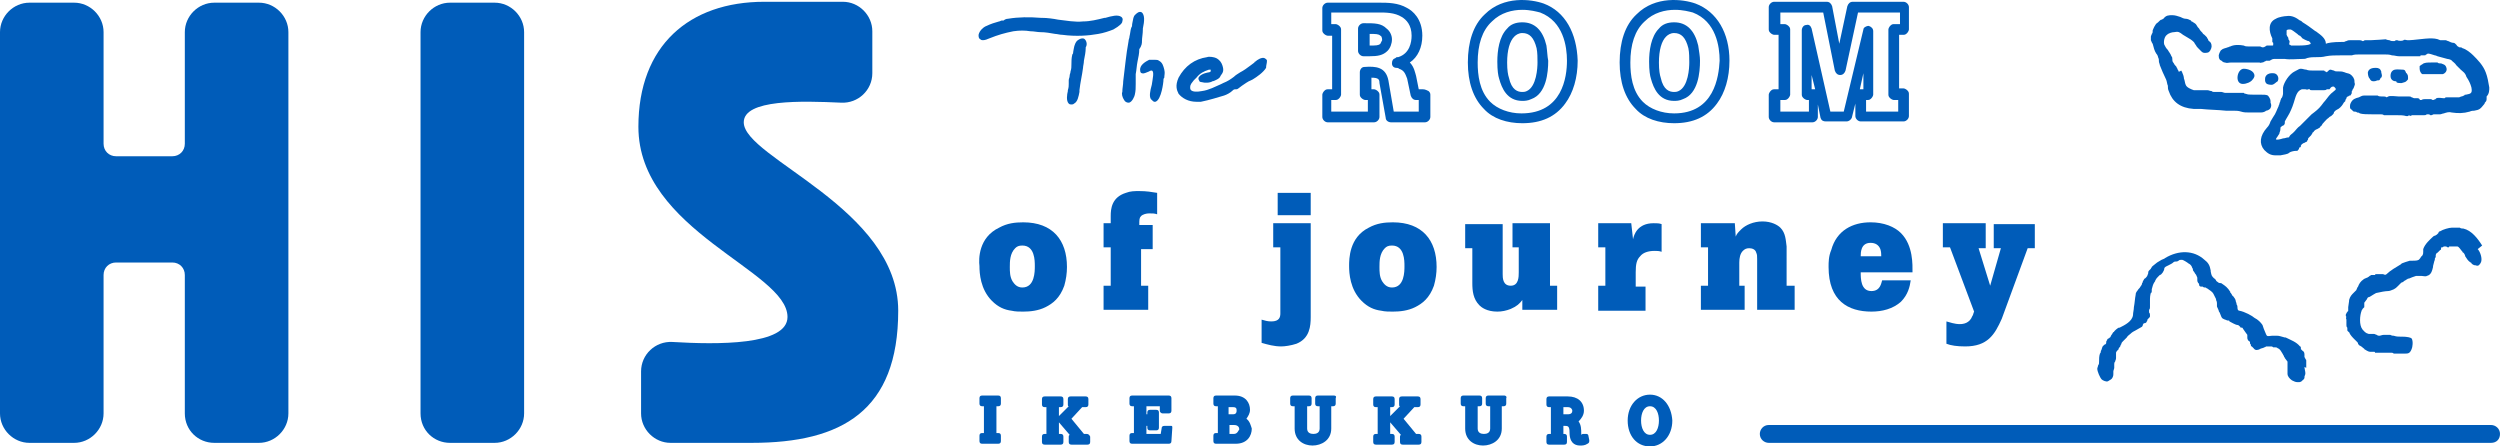 <?xml version="1.0" encoding="utf-8"?>
<!-- Generator: Adobe Illustrator 27.9.0, SVG Export Plug-In . SVG Version: 6.00 Build 0)  -->
<svg version="1.1" id="レイヤー_1" xmlns="http://www.w3.org/2000/svg" xmlns:xlink="http://www.w3.org/1999/xlink" x="0px"
	 y="0px" viewBox="0 0 280 50" style="enable-background:new 0 0 280 50;" xml:space="preserve">
<style type="text/css">
	.st0{fill:#005CB9;}
</style>
<g>
	<g>
		<g>
			<path class="st0" d="M111.9,25.5c0.9-0.5,1.8-0.6,2.7-0.6c3.3,0,4.9,2,4.9,5c0,0.7-0.1,1.4-0.3,2.1c-0.5,1.4-1.3,2-2.1,2.4
				c-0.8,0.4-1.7,0.5-2.5,0.5c-0.4,0-0.9,0-1.3-0.1c-0.8-0.1-1.5-0.4-2.2-1.1c-1.3-1.3-1.4-3.1-1.4-3.9
				C109.6,29,109.6,26.6,111.9,25.5z M114.5,27.5c-0.4,0-0.6,0.1-0.8,0.3c-0.6,0.6-0.6,1.5-0.6,2.1c0,0.5,0,1.1,0.3,1.6
				c0.2,0.3,0.5,0.7,1.1,0.7c1.4,0,1.4-1.8,1.4-2.4C115.9,29.2,115.9,27.5,114.5,27.5z"/>
			<path class="st0" d="M124.4,24.2c0-0.8,0.1-2.1,1.7-2.6c0.5-0.2,1-0.2,1.5-0.2c0.8,0,1.4,0.1,2,0.2V24c-0.3-0.1-0.5-0.1-0.9-0.1
				c-0.3,0-0.7,0.1-0.9,0.3c-0.2,0.2-0.2,0.4-0.2,1h1.5v2.7h-1.3V32h0.8v2.7h-5V32h0.8v-4.3h-0.8v-2.7h0.8V24.2z"/>
			<path class="st0" d="M146.8,25.1v10.4c0,1-0.1,2.4-1.6,3c-0.6,0.2-1.3,0.3-1.7,0.3c-0.8,0-1.5-0.2-2.2-0.4v-2.6
				c0.4,0.1,0.6,0.2,1.1,0.2c0.9,0,1-0.5,1-0.9v-7.4h-0.8v-2.7H146.8z M143.1,24.1v-2.5h3.7v2.5H143.1z"/>
			<path class="st0" d="M153.3,25.5c0.9-0.5,1.8-0.6,2.7-0.6c3.3,0,4.9,2,4.9,5c0,0.7-0.1,1.4-0.3,2.1c-0.5,1.4-1.3,2-2.1,2.4
				c-0.8,0.4-1.7,0.5-2.5,0.5c-0.4,0-0.9,0-1.3-0.1c-0.8-0.1-1.5-0.4-2.2-1.1c-1.3-1.3-1.4-3.1-1.4-3.9
				C151.1,29,151.1,26.6,153.3,25.5z M155.9,27.5c-0.4,0-0.6,0.1-0.8,0.3c-0.6,0.6-0.6,1.5-0.6,2.1c0,0.5,0,1.1,0.3,1.6
				c0.2,0.3,0.5,0.7,1.1,0.7c1.4,0,1.4-1.8,1.4-2.4C157.3,29.2,157.3,27.5,155.9,27.5z"/>
			<path class="st0" d="M168.3,25.1v5.6c0,0.4,0,1.3,0.9,1.3c0.9,0,0.9-1,0.9-1.5v-2.8l-0.7,0v-2.7h4.2V32l0.8,0v2.7h-3.9v-1.1
				c-0.3,0.4-0.6,0.7-1.3,1c-0.5,0.2-1,0.3-1.5,0.3c-1.2,0-1.8-0.5-2-0.7c-0.7-0.7-0.8-1.6-0.8-2.5v-3.9l-0.8,0v-2.7H168.3z"/>
			<path class="st0" d="M182.9,26.8c0.1-0.5,0.5-1.8,2.3-1.8c0.4,0,0.6,0,0.9,0.1v3.1c-0.3-0.1-0.5-0.1-0.8-0.1
				c-0.7,0-1.3,0.2-1.6,0.6c-0.4,0.4-0.5,0.9-0.5,1.8l0,1.6h1.1v2.7h-5.3V32h0.8v-4.3h-0.8v-2.7h3.7L182.9,26.8z"/>
			<path class="st0" d="M200.2,32h0.8v2.7h-4.2V29c0-0.3,0-0.5-0.1-0.7c-0.1-0.4-0.5-0.5-0.8-0.5s-0.5,0.1-0.7,0.3
				c-0.3,0.3-0.4,0.8-0.4,1.3V32h0.6v2.7h-4.9V32h0.8v-4.3h-0.8v-2.7h3.8l0.1,1.5c0.1-0.3,0.3-0.5,0.6-0.8c0.5-0.5,1.4-0.9,2.4-0.9
				c1,0,1.7,0.4,2,0.7c0.6,0.6,0.6,1.4,0.7,2.1V32z"/>
			<path class="st0" d="M214,31.4c-0.1,0.7-0.3,1.6-1.1,2.4c-0.9,0.8-2.1,1.1-3.3,1.1c-2.6,0-4.8-1.2-4.8-5c0-0.5,0-1.2,0.3-1.9
				c0.6-2.2,2.4-3.1,4.4-3.1c1.5,0,2.7,0.5,3.4,1.2c1.4,1.4,1.3,3.6,1.3,4.4h-5.8c0,0.7,0,2.1,1.2,2.1c1,0,1.1-0.9,1.2-1.2H214z
				 M210.7,28.7c0-0.2,0-0.5-0.1-0.8c-0.2-0.5-0.6-0.7-1.1-0.7c-1.1,0-1.1,1.1-1.1,1.5H210.7z"/>
			<path class="st0" d="M222.4,25.1v2.7h-0.8l1.3,4.2l1.2-4.2h-0.8v-2.7h4.6v2.7h-0.8l-2.9,7.9c-0.8,1.8-1.6,3.1-4.1,3.1
				c-0.9,0-1.6-0.1-2.1-0.3V36c0.4,0.1,0.9,0.3,1.5,0.3c0.4,0,1.1-0.1,1.4-0.9c0.1-0.1,0.1-0.3,0.2-0.5l-2.7-7.2h-0.8v-2.7H222.4z"
				/>
		</g>
		<g>
			<path class="st0" d="M111.8,44.3H110c-0.2,0-0.3,0.1-0.3,0.3v0.6c0,0.2,0.1,0.3,0.3,0.3h0.2v3H110c-0.2,0-0.3,0.1-0.3,0.3v0.6
				c0,0.2,0.1,0.3,0.3,0.3h1.8c0.2,0,0.3-0.1,0.3-0.3v-0.6c0-0.2-0.1-0.3-0.3-0.3h-0.2v-3h0.2c0.2,0,0.3-0.1,0.3-0.3v-0.6
				C112.1,44.4,112,44.3,111.8,44.3z"/>
			<path class="st0" d="M121.7,48.6h-0.3l-1.4-1.7l1.2-1.3h0.4c0.2,0,0.3-0.1,0.3-0.3v-0.6c0-0.2-0.1-0.3-0.3-0.3h-1.7
				c-0.2,0-0.3,0.1-0.3,0.3v0.6c0,0.1,0,0.2,0.1,0.2l-1.1,1.1v-1h0.2c0.2,0,0.3-0.1,0.3-0.3v-0.6c0-0.2-0.1-0.3-0.3-0.3h-1.8
				c-0.2,0-0.3,0.1-0.3,0.3v0.6c0,0.2,0.1,0.3,0.3,0.3h0.2v3h-0.2c-0.2,0-0.3,0.1-0.3,0.3v0.6c0,0.2,0.1,0.3,0.3,0.3h1.8
				c0.2,0,0.3-0.1,0.3-0.3v-0.6c0-0.2-0.1-0.3-0.3-0.3h-0.2v-1.3l1.2,1.4c-0.1,0.1-0.1,0.1-0.1,0.2v0.6c0,0.2,0.1,0.3,0.3,0.3h1.8
				c0.2,0,0.3-0.1,0.3-0.3v-0.6C122,48.7,121.9,48.6,121.7,48.6z"/>
			<path class="st0" d="M131.1,47.7l-0.7,0c-0.2,0-0.3,0.1-0.3,0.3l-0.1,0.6h-1.6v-0.9h0.1v0.2c0,0.2,0.1,0.3,0.3,0.3h0.7
				c0.2,0,0.3-0.1,0.3-0.3v-1.7c0-0.2-0.1-0.3-0.3-0.3h-0.7c-0.2,0-0.3,0.1-0.3,0.3v0.2h-0.1v-0.9h1.5l0,0.5c0,0.2,0.2,0.3,0.3,0.3
				l0.7,0c0.2,0,0.3-0.1,0.3-0.3l0-1.4c0-0.2-0.1-0.3-0.3-0.3h-4.1c-0.2,0-0.3,0.1-0.3,0.3v0.6c0,0.2,0.1,0.3,0.3,0.3h0.2v3h-0.2
				c-0.2,0-0.3,0.1-0.3,0.3v0.6c0,0.2,0.1,0.3,0.3,0.3h4.1c0.2,0,0.3-0.1,0.3-0.3l0.1-1.5c0-0.1,0-0.2-0.1-0.2
				C131.2,47.7,131.2,47.7,131.1,47.7z"/>
			<path class="st0" d="M139.6,46.9c0.2-0.3,0.4-0.6,0.4-1c0-0.8-0.5-1.6-1.7-1.6h-2.1c-0.2,0-0.3,0.1-0.3,0.3v0.6
				c0,0.2,0.1,0.3,0.3,0.3h0.2v3h-0.2c-0.2,0-0.3,0.1-0.3,0.3v0.6c0,0.2,0.1,0.3,0.3,0.3h2.2c1.3,0,1.8-0.9,1.8-1.7
				C140.1,47.7,140,47.2,139.6,46.9z M137.7,45.6h0.4c0.4,0,0.4,0.2,0.4,0.4c0,0.1,0,0.4-0.4,0.4h-0.5V45.6z M138.2,48.6h-0.5v-1
				h0.5c0.5,0,0.6,0.3,0.6,0.5C138.7,48.2,138.6,48.6,138.2,48.6z"/>
			<path class="st0" d="M158.9,48.6h-0.3l-1.4-1.7l1.2-1.3h0.4c0.2,0,0.3-0.1,0.3-0.3v-0.6c0-0.2-0.1-0.3-0.3-0.3H157
				c-0.2,0-0.3,0.1-0.3,0.3v0.6c0,0.1,0,0.2,0.1,0.2l-1.1,1.1v-1h0.2c0.2,0,0.3-0.1,0.3-0.3v-0.6c0-0.2-0.1-0.3-0.3-0.3h-1.8
				c-0.2,0-0.3,0.1-0.3,0.3v0.6c0,0.2,0.1,0.3,0.3,0.3h0.2v3h-0.2c-0.2,0-0.3,0.1-0.3,0.3v0.6c0,0.2,0.1,0.3,0.3,0.3h1.8
				c0.2,0,0.3-0.1,0.3-0.3v-0.6c0-0.2-0.1-0.3-0.3-0.3h-0.2v-1.3l1.2,1.4c-0.1,0.1-0.1,0.1-0.1,0.2v0.6c0,0.2,0.1,0.3,0.3,0.3h1.8
				c0.2,0,0.3-0.1,0.3-0.3v-0.6C159.2,48.7,159.1,48.6,158.9,48.6z"/>
			<path class="st0" d="M168.5,44.3h-1.8c-0.2,0-0.3,0.1-0.3,0.3v0.6c0,0.2,0.1,0.3,0.3,0.3h0.2v2.5c0,0.5-0.4,0.6-0.7,0.6
				c-0.3,0-0.7-0.1-0.7-0.6v-2.5h0.2c0.2,0,0.3-0.1,0.3-0.3v-0.6c0-0.2-0.1-0.3-0.3-0.3h-1.8c-0.2,0-0.3,0.1-0.3,0.3v0.6
				c0,0.2,0.1,0.3,0.3,0.3h0.2V48c0,1.3,1,1.9,2,1.9c1,0,2.1-0.6,2.1-1.9v-2.5h0.2c0.2,0,0.3-0.1,0.3-0.3v-0.6
				C168.8,44.4,168.6,44.3,168.5,44.3z"/>
			<path class="st0" d="M149.4,44.3h-1.8c-0.2,0-0.3,0.1-0.3,0.3v0.6c0,0.2,0.1,0.3,0.3,0.3h0.2v2.5c0,0.5-0.4,0.6-0.7,0.6
				c-0.3,0-0.7-0.1-0.7-0.6v-2.5h0.2c0.2,0,0.3-0.1,0.3-0.3v-0.6c0-0.2-0.1-0.3-0.3-0.3h-1.8c-0.2,0-0.3,0.1-0.3,0.3v0.6
				c0,0.2,0.1,0.3,0.3,0.3h0.2V48c0,1.3,1,1.9,2,1.9c1,0,2.1-0.6,2.1-1.9v-2.5h0.2c0.2,0,0.3-0.1,0.3-0.3v-0.6
				C149.7,44.4,149.6,44.3,149.4,44.3z"/>
			<path class="st0" d="M177.9,48.8c0-0.1-0.1-0.2-0.2-0.2c-0.1,0-0.2,0-0.3,0l-0.1,0c0,0-0.1,0-0.2,0.1c0,0,0-0.1,0-0.1
				c0-0.5,0-1-0.3-1.4c0.3-0.3,0.6-0.7,0.6-1.2c0-1-0.7-1.6-1.8-1.6h-2.1c-0.2,0-0.3,0.1-0.3,0.3v0.6c0,0.2,0.1,0.3,0.3,0.3h0.2v3
				h-0.2c-0.2,0-0.3,0.1-0.3,0.3v0.6c0,0.2,0.1,0.3,0.3,0.3h1.7c0.2,0,0.3-0.1,0.3-0.3v-0.6c0-0.2-0.1-0.3-0.3-0.3h-0.1v-0.9h0.2
				c0.4,0,0.5,0.1,0.5,1c0,0,0,0,0,0c0.1,1.1,0.8,1.2,1.2,1.2c0.2,0,0.5,0,0.8-0.2c0.2-0.1,0.2-0.2,0.2-0.4L177.9,48.8z M175.6,46.4
				h-0.5v-0.8h0.5c0.4,0,0.5,0.3,0.5,0.4C176.1,46.2,176,46.4,175.6,46.4z"/>
			<path class="st0" d="M184.8,44.2c-1.4,0-2.5,1.2-2.5,2.9c0,1.7,1,2.9,2.5,2.9c1.4,0,2.5-1.2,2.5-2.9
				C187.2,45.4,186.2,44.2,184.8,44.2z M184.8,48.7c-0.7,0-1-0.8-1-1.6s0.3-1.6,1-1.6c0.7,0,1,0.8,1,1.6
				C185.8,47.9,185.5,48.7,184.8,48.7z"/>
		</g>
		<path class="st0" d="M258.3,41.2c0-0.1,0-0.3,0-0.4c0-0.1,0-0.3,0-0.4c0-0.1,0-0.1-0.1-0.2c0-0.1-0.1-0.2-0.1-0.2c0,0,0-0.1,0-0.1
			c0-0.1,0-0.1,0-0.1c0-0.2,0-0.4-0.2-0.5c0,0-0.1-0.1-0.1-0.1c0,0-0.1-0.1-0.1-0.1c0,0,0-0.1,0-0.1c0-0.1,0-0.2-0.1-0.2
			c-0.4-0.5-1-0.7-1.6-1l-0.1,0c-0.4-0.1-0.6-0.2-0.9-0.2c-0.1,0-0.3,0-0.5,0c-0.2,0-0.5,0.1-0.6,0c-0.1-0.1-0.1-0.2-0.2-0.4
			c-0.1-0.2-0.2-0.5-0.3-0.8c-0.2-0.3-0.5-0.6-0.9-0.8c-0.2-0.2-1.1-0.7-1.7-0.8c-0.1,0-0.2-0.1-0.2-0.3c0-0.1,0-0.3-0.1-0.4
			c0-0.2-0.1-0.3-0.1-0.4c0-0.1-0.1-0.3-0.2-0.4c0-0.1-0.1-0.1-0.1-0.1c0,0,0-0.1-0.1-0.1c0-0.1-0.1-0.2-0.1-0.2c0,0,0-0.1-0.1-0.1
			c0,0,0-0.1,0-0.1c-0.3-0.5-0.6-0.7-0.9-0.9c-0.1-0.1-0.2-0.1-0.3-0.1c-0.1,0-0.2-0.1-0.2-0.1c-0.1-0.1-0.2-0.1-0.2-0.2
			c-0.1-0.1-0.1-0.2-0.2-0.2c-0.3-0.3-0.3-0.3-0.4-0.8l0-0.1c-0.1-0.6-0.3-0.9-0.7-1.2c-1.2-1.1-2.9-1.1-4.4-0.2
			c-0.1,0.1-0.2,0.1-0.4,0.2c-0.2,0.1-0.3,0.2-0.5,0.3c-0.1,0.1-0.4,0.3-0.5,0.4c0,0-0.1,0.1-0.1,0.1c0,0.1-0.1,0.1-0.1,0.2
			c0,0-0.1,0.1-0.1,0.1c0,0-0.1,0.1-0.1,0.1c-0.1,0.1-0.1,0.2-0.1,0.3c0,0.1-0.1,0.2-0.1,0.3c0,0-0.2,0.3-0.3,0.3
			c-0.1,0.1-0.1,0.2-0.2,0.3l0,0.1c0,0-0.1,0.1-0.1,0.2c0,0.1-0.1,0.2-0.1,0.2c-0.1,0.2-0.2,0.3-0.3,0.4c-0.1,0.2-0.3,0.3-0.3,0.6
			c-0.1,0.5-0.1,0.9-0.2,1.4c0,0.3-0.1,0.6-0.1,0.9c-0.1,0.7-0.9,1.1-1.5,1.4l-0.1,0c-0.2,0.1-0.4,0.3-0.5,0.4c0,0,0,0.1-0.1,0.1
			c-0.1,0.1-0.1,0.2-0.2,0.3c-0.1,0.1-0.1,0.3-0.2,0.3c0,0-0.1,0.1-0.1,0.1c-0.1,0-0.2,0.1-0.2,0.2c-0.1,0.1-0.1,0.2-0.1,0.2
			c0,0,0,0.1,0,0.1c0,0.1-0.1,0.2-0.2,0.2c-0.1,0.1-0.1,0.1-0.2,0.2c-0.1,0.2-0.1,0.4-0.2,0.5c0,0.1,0,0.2-0.1,0.3
			c-0.1,0.3-0.1,0.6-0.1,0.9c0,0.2,0,0.3-0.1,0.4c0,0.1-0.1,0.3-0.1,0.4c0,0.3,0.3,1,0.5,1.2c0.1,0.1,0.5,0.3,0.7,0.2
			c0.3-0.2,0.4-0.2,0.5-0.4c0.1-0.2,0.1-0.3,0.1-0.4c0-0.1,0-0.2,0-0.3c0-0.1,0.1-0.3,0.1-0.4c0-0.2,0-0.3,0-0.4l0,0
			c0-0.1,0-0.2,0.1-0.3c0-0.1,0.1-0.2,0.1-0.4c0-0.1,0-0.1,0-0.2c0-0.1,0-0.3,0-0.4c0-0.1,0.2-0.3,0.3-0.4l0-0.1
			c0.1-0.1,0.2-0.2,0.2-0.3c0-0.1,0.1-0.1,0.1-0.2c0-0.1,0.1-0.2,0.2-0.3c0.1-0.1,0.3-0.3,0.4-0.4c0.1-0.2,0.3-0.3,0.4-0.4
			c0.2-0.2,0.4-0.3,0.6-0.4c0.2-0.1,0.5-0.3,0.7-0.4c0.1-0.1,0.1-0.2,0.1-0.2c0-0.1,0.1-0.1,0.1-0.2c0,0,0,0,0.1,0
			c0,0,0.1,0,0.2-0.1c0-0.1,0.1-0.1,0.1-0.2c0-0.1,0-0.1,0.1-0.2c0,0,0.1-0.1,0.1-0.1c0.1-0.1,0.1-0.1,0.1-0.2c0,0,0,0,0-0.1
			c0-0.1,0-0.2-0.1-0.3c0-0.1,0-0.1,0-0.2l0-0.1c0.1-0.1,0.1-0.2,0.1-0.3c0-0.2,0-0.6,0-0.9c0-0.4,0.1-0.7,0.1-0.7
			c0.1,0,0.1-0.1,0.1-0.2c0-0.1,0-0.1,0-0.2c0.1-0.3,0.1-0.5,0.3-0.8c0,0,0.1-0.1,0.1-0.2c0.1-0.2,0.2-0.3,0.3-0.4
			c0,0,0.1-0.1,0.1-0.1c0,0,0.1-0.1,0.1-0.1c0.2,0,0.5-0.5,0.5-0.7c0-0.2,0.3-0.3,0.5-0.4c0.2-0.1,0.4-0.2,0.5-0.3
			c0,0,0.1-0.1,0.2-0.1c0.1,0,0.3,0,0.4-0.1c0.1-0.1,0.2-0.1,0.4-0.1c0.1,0,0.6,0.3,0.7,0.4c0.2,0.1,0.3,0.2,0.4,0.4
			c0,0,0,0.1,0.1,0.2c0,0.1,0,0.2,0.1,0.3c0.1,0.1,0.1,0.2,0.2,0.3c0.1,0.1,0.1,0.2,0.2,0.4c0,0.1,0,0.1,0,0.2c0,0.2,0,0.3,0.2,0.5
			c0,0,0,0.1,0,0.1c0,0.1,0.1,0.2,0.2,0.2c0,0,0.1,0,0.1,0c0,0,0,0,0.1,0c0.1,0.1,0.2,0.1,0.2,0.1c0,0,0.1,0,0.1,0
			c0.1,0,0.1,0.1,0.2,0.1c0.3,0.2,0.6,0.4,0.7,0.6c0.1,0.2,0.2,0.4,0.3,0.6l0,0.1c0.1,0.2,0.1,0.3,0.1,0.4c0,0.1,0,0.2,0,0.3
			c0,0.1,0.1,0.2,0.2,0.5c0,0.1,0.1,0.2,0.1,0.2c0.1,0.2,0.1,0.3,0.2,0.5c0.1,0.2,0.2,0.2,0.4,0.3c0.1,0,0.2,0.1,0.3,0.1
			c0.1,0,0.1,0,0.1,0c0,0,0.1,0,0.1,0.1c0.2,0.1,0.7,0.4,0.9,0.4c0.1,0,0.2,0.1,0.3,0.2c0,0,0,0,0,0c0,0.1,0.1,0.1,0.2,0.1
			c0,0,0.1,0,0.1,0.1c0.3,0.4,0.4,0.6,0.5,0.7c0,0.1,0,0.2,0,0.3c0,0.1,0,0.2,0.1,0.3c0,0.1,0.1,0.1,0.1,0.1c0,0,0.1,0.1,0.1,0.1
			c0,0,0,0.1,0,0.1c0,0.1,0,0.1,0.1,0.2c0,0,0,0,0,0.1c0,0,0,0.1,0.1,0.1c0,0,0.1,0.1,0.1,0.1c0,0,0.1,0.1,0.1,0.1
			c0.2,0.3,0.5,0.2,0.7,0.1c0.1-0.1,0.4-0.1,0.5-0.2c0.1,0,0.2-0.1,0.2-0.1c0,0,0.1,0,0.1,0c0.1,0,0.2,0,0.2,0c0,0,0,0,0.1,0
			c0.1,0,0.2,0,0.2,0c0.1,0,0.2,0.1,0.2,0.1c0,0,0,0,0,0c0.1,0,0.2,0,0.2,0c0.1,0,0.2,0,0.3,0.1c0.3,0.1,0.4,0.4,0.6,0.7
			c0,0.1,0.1,0.1,0.1,0.2c0,0.1,0.1,0.1,0.1,0.2c0.1,0.1,0.2,0.3,0.3,0.4c0,0.2,0,0.4,0,0.7c0,0.2,0,0.5,0,0.7
			c0,0.2,0.2,0.5,0.5,0.7c0.2,0.1,0.4,0.2,0.6,0.2c0.1,0,0.1,0,0.2,0c0.2,0,0.2-0.1,0.3-0.1c0,0,0-0.1,0.1-0.1
			c0.1-0.1,0.2-0.2,0.2-0.3c0,0,0-0.1,0-0.1c0-0.1,0.1-0.2,0.1-0.4c0-0.2-0.1-0.5-0.1-0.7L258.3,41.2z"/>
		<path class="st0" d="M278,27.5c-0.5-0.8-1.2-1.7-2.1-1.9c-0.1,0-0.3,0-0.4-0.1c-0.1,0-0.2,0-0.3,0c-0.1,0-0.2,0-0.4,0
			c-0.1,0-0.1,0-0.2,0c-0.3,0-1,0.2-1.3,0.4c-0.1,0-0.2,0.1-0.2,0.2c-0.1,0.1-0.1,0.1-0.2,0.2c-0.1,0-0.1,0.1-0.2,0.1
			c-0.1,0-0.2,0.1-0.3,0.2c-0.2,0.2-0.8,0.7-1,1.3c0,0,0,0.1,0,0.1c0,0,0,0,0,0.1c0,0,0,0,0,0.1c0,0.1,0,0.3-0.1,0.4
			c0,0,0,0.1-0.1,0.1c-0.1,0.2-0.2,0.3-0.3,0.4c-0.2,0.1-0.4,0.1-0.7,0.1c-0.1,0-0.2,0-0.3,0c-0.4,0.1-0.6,0.2-0.9,0.3l-0.1,0.1
			c-0.5,0.3-1.2,0.7-1.6,1.1c-0.1,0.1-0.2,0.1-0.4,0c-0.1,0-0.2,0-0.3,0c0,0-0.3,0-0.4,0c-0.1,0-0.2,0-0.2,0.1c0,0-0.1,0-0.1,0
			c0,0-0.1,0-0.1,0c0,0,0,0,0,0c0,0-0.1,0-0.2,0c-0.1,0-0.1,0.1-0.2,0.1c0,0-0.1,0.1-0.1,0.1c-0.1,0-0.1,0.1-0.2,0.1
			c-0.2,0.1-0.3,0.1-0.4,0.2c-0.3,0.2-0.5,0.5-0.6,0.8c-0.1,0.1-0.1,0.2-0.2,0.4c-0.1,0.1-0.2,0.2-0.3,0.3c-0.2,0.2-0.4,0.4-0.5,0.8
			c0,0,0,0,0,0.1c0,0.1-0.1,0.6-0.1,0.7c0,0,0,0,0,0c0,0,0,0.1,0,0.1c0,0.1,0,0.1,0,0.1c0,0,0,0.1,0,0.2c0,0,0,0.1-0.1,0.1
			c0,0.1-0.1,0.1-0.1,0.2c-0.1,0.1-0.1,0.3,0,0.4c0,0-0.1,0.1,0,0.3c0,0.1,0,0.2,0,0.3c0,0.1,0,0.2,0,0.3c0,0.1,0,0.2,0.1,0.3
			c0,0.1,0,0.1,0,0.2c0,0.1,0,0.2,0.1,0.2c0,0,0,0.1,0.1,0.1c0.1,0.3,0.4,0.6,0.6,0.8c0.1,0.1,0.2,0.2,0.3,0.3
			c0.1,0.1,0.1,0.1,0.1,0.2c0.1,0.1,0.1,0.2,0.2,0.2c0.2,0.1,0.3,0.2,0.4,0.3c0.1,0,0.1,0.1,0.1,0.1c0.2,0.1,0.4,0.3,0.7,0.3
			c0.1,0,0.1,0,0.2,0c0.1,0,0.1,0,0.2,0c0.1,0,0.1,0,0.1,0.1c0,0,0,0,0.1,0c0.1,0,0.3,0,0.5,0c0.1,0,0.1,0,0.2,0c0.1,0,0.1,0,0.2,0
			c0.1,0,0.2,0,0.2,0c0.1,0,0.1,0,0.2,0c0,0,0.1,0,0.1,0c0.1,0,0.2,0,0.3,0c0.1,0,0.2,0,0.3,0.1c0.1,0,0.3,0,0.4,0
			c0.2,0,0.5,0,0.7,0c0,0,0,0,0.1,0c0.4,0,0.6,0,0.8-0.5c0.1-0.2,0.2-0.9,0-1.2c-0.1-0.1-0.5-0.2-1.1-0.2c-0.1,0-0.1,0-0.2,0
			c-0.2,0-0.4,0-0.7-0.1c-0.1,0-0.2,0-0.4-0.1c-0.2,0-0.5,0-0.7,0c-0.2,0-0.4,0.1-0.5,0.1c-0.1,0-0.2,0-0.3-0.1
			c-0.1,0-0.2-0.1-0.3-0.1c-0.1,0-0.2,0-0.3,0c-0.1,0-0.2,0-0.3,0c-0.4-0.1-0.5-0.3-0.7-0.5c-0.4-0.5-0.3-1.6-0.1-2.1
			c0-0.1,0.1-0.1,0.1-0.2c0.1-0.1,0.1-0.1,0.2-0.2c0-0.1,0-0.2,0-0.3c0-0.1,0-0.2,0-0.2c0,0,0.3-0.4,0.3-0.4c0,0,0,0,0,0
			c0-0.1,0.1-0.1,0.1-0.2c0.2,0,0.4-0.2,0.6-0.3c0.2-0.1,0.3-0.2,0.4-0.2c0.4-0.1,1-0.2,1.2-0.2c0.3,0,0.4-0.1,0.7-0.2
			c0.2-0.1,0.3-0.2,0.4-0.3c0.1-0.1,0.1-0.1,0.2-0.2c0.1-0.1,0.1-0.1,0.2-0.2c0,0,0.1-0.1,0.2-0.1c0,0,0.1,0,0.1-0.1
			c0.1,0,0.1-0.1,0.2-0.1c0.1-0.1,0.2-0.1,0.3-0.2l0.1,0c0.2-0.1,0.5-0.2,0.8-0.3c0.1,0,0.4,0,0.6,0c0.2,0,0.5,0.1,0.6,0
			c0.5-0.1,0.6-0.6,0.7-1l0-0.1c0.1-0.3,0.1-0.5,0.2-0.7c0,0,0-0.1,0-0.1c0-0.1,0.1-0.2,0.1-0.2c0-0.1,0-0.1,0-0.1c0,0,0-0.1,0-0.1
			c0-0.1,0.1-0.3,0.2-0.3c0,0,0.1-0.1,0.1-0.1c0,0,0.1-0.1,0.1-0.1c0,0,0.1-0.1,0.1-0.1c0.1,0,0.1-0.1,0.1-0.2c0-0.1,0-0.1,0.1-0.1
			c0.1,0,0.1,0,0.2-0.1c0,0,0.1,0,0.1,0c0,0,0.1,0,0.1,0c0,0,0,0,0.1,0c0,0,0,0,0,0c0,0,0,0.1,0.2,0.1c0.1,0,0.1,0,0.1-0.1
			c0,0,0,0,0.1,0c0,0,0.1,0,0.1,0c0.1,0,0.1,0,0.1,0c0.1,0,0.1,0,0.1,0c0,0,0.1,0,0.1,0c0.1,0,0.2,0,0.2,0c0.1,0,0.1,0,0.2,0
			c0.2,0,0.4,0.4,0.6,0.6c0,0.1,0.1,0.1,0.1,0.1c0.1,0.1,0.2,0.3,0.2,0.4c0.2,0.3,0.3,0.5,0.6,0.7c0.1,0,0.1,0.1,0.1,0.1
			c0.1,0.1,0.1,0.1,0.3,0.2l0.1,0c0.3,0.1,0.4,0.1,0.6-0.2c0.3-0.4,0-1.3-0.3-1.6L278,27.5z"/>
		<g>
			<path class="st0" d="M278.8,9.8c-0.1-0.6-0.2-1.2-0.4-1.7c-0.3-0.8-0.9-1.4-1.4-1.9c-0.3-0.3-0.8-0.7-1.2-0.8
				c-0.1-0.1-0.2-0.1-0.3-0.1c-0.1,0-0.1,0-0.2-0.1c-0.1,0-0.1-0.1-0.2-0.2c-0.1-0.1-0.2-0.2-0.3-0.2c-0.2,0-0.4-0.1-0.6-0.2
				c-0.1,0-0.2-0.1-0.3-0.1c0,0-0.1,0-0.1,0c-0.1,0-0.3,0-0.5,0c-0.4-0.2-0.8-0.2-1.2-0.2c-0.4,0-1.9,0.2-2.2,0.2
				c-0.1,0-0.2,0-0.3,0c-0.1,0-0.3-0.1-0.4,0c0,0,0,0,0,0c-0.1,0.1-0.6,0.1-0.7,0c0,0,0,0,0,0c-0.1,0-0.2,0-0.3,0.1
				c-0.1,0-0.2,0-0.2,0c-0.1,0-0.2,0-0.4-0.1c-0.2,0-0.4-0.1-0.4-0.1c0,0,0,0,0,0c0,0,0,0,0,0c0,0,0,0,0,0c0,0,0,0,0,0
				c-0.1,0-1.2,0.1-1.6,0.1c-0.2,0-0.3,0-0.4,0c-0.1,0-0.1,0-0.2,0c-0.1,0-0.2,0-0.3,0.1l-0.1,0c-0.1-0.1-0.4-0.1-0.4-0.1
				c-0.1,0-0.2,0-0.3,0c-0.2,0-0.3,0-0.6,0c-0.2,0-0.3,0-0.5,0.1c-0.1,0-0.2,0.1-0.3,0.1c-0.1,0-0.2,0-0.3,0c-0.9,0-1.5,0.1-1.7,0.2
				c0-0.6-0.6-1-1-1.3c-0.1-0.1-0.2-0.1-0.3-0.2c-0.4-0.3-0.8-0.6-1.3-0.9c-0.1-0.1-0.2-0.2-0.3-0.2c-0.4-0.3-0.9-0.6-1.5-0.5
				c-0.2,0-0.9,0.1-1.2,0.3c-0.9,0.4-0.8,1.4-0.4,2.2l0,0c0,0.1,0,0.1,0,0.2c0,0,0,0,0,0c0,0,0,0.1,0,0.1c0,0,0,0.1,0,0.1
				c0,0,0.1,0.1,0.1,0.1c0,0.1,0,0.1,0,0.2c0,0.1,0,0.1-0.1,0.1c-0.2,0-0.4,0-0.6,0c0,0,0,0,0,0c-0.1,0-0.1,0.1-0.2,0.1
				c-0.1,0.1-0.2,0.1-0.3,0.1c0,0,0,0,0,0c-0.1,0-0.2-0.1-0.3-0.1c-0.1,0-0.2,0-0.2,0l-0.1,0c-0.2,0-0.4,0-0.6,0c0,0,0,0,0,0
				c-0.1,0-0.1,0-0.2,0c-0.1,0-0.1,0-0.2,0c-0.2,0-0.3,0-0.5-0.1c0,0,0,0,0,0c-0.5-0.1-1.1-0.1-1.5,0.1c-0.1,0-0.2,0.1-0.3,0.1
				c-0.2,0.1-0.5,0.1-0.7,0.3c-0.1,0-0.3,0.5-0.3,0.6c0,0.4,0.1,0.5,0.3,0.6c0,0,0.1,0,0.1,0.1c0.1,0,0.1,0.1,0.3,0.1
				c0.2,0.1,0.4,0,0.7,0c0.1,0,0.2,0,0.3,0c0.4,0,0.7,0,1.1,0c0.2,0,0.4,0,0.6,0c0.3,0,0.5,0,0.8,0c0,0,0.2,0,0.3,0
				c0.2,0,0.2,0.1,0.3,0c0.1,0,0.2,0,0.3-0.1c0,0,0.1,0,0.2-0.1c0,0,0.1,0,0.1,0c0.1,0,0.2,0,0.3,0c0.2-0.1,0.3-0.2,0.5-0.2l0.1,0
				c0.2,0,0.3,0,0.5,0c0.2,0,0.4,0,0.6,0c0.6,0.1,1.3,0,2,0c0.2,0,0.3,0,0.5-0.1c0.4-0.1,0.7-0.1,1.1-0.1c0.3,0,0.6,0,1-0.1
				c0.5-0.1,1.1-0.1,1.6-0.1c0.1,0,0.3,0,0.4,0c0.1,0,0.1,0,0.2,0c0.1,0,0.5,0,0.7,0c0.3-0.1,0.5-0.1,0.8-0.1c0.2,0,0.6,0,0.9,0
				c0.4,0,0.8,0,1.1,0c0.3,0,0.6,0,0.9,0c0.3,0,0.5,0,0.8,0.1c0.3,0,0.5,0.1,0.8,0.1c0.2,0,0.4,0,0.7,0c0.1,0,0.3,0,0.4,0
				c0.4,0,0.8,0,1.2,0c0.1,0,0.1,0,0.1-0.1c0,0,0,0,0.1,0c0.1,0,0.1,0,0.1,0c0.1,0,0.1,0,0.2,0c0.1,0,0.2,0,0.2-0.1
				c0.1,0,0.1,0,0.2-0.1c0.2,0,0.5,0.1,0.8,0.2c0.1,0,0.3,0.1,0.3,0.1c0.4,0.1,0.7,0.2,1.1,0.3c0.1,0,0.5,0.1,0.5,0.2
				c0.1,0.1,0.4,0.3,0.5,0.5c0.1,0.1,0.1,0.1,0.2,0.2c0.1,0.1,0.2,0.2,0.3,0.3c0.2,0.2,0.4,0.3,0.5,0.5c0.1,0.1,0.1,0.3,0.2,0.4
				c0.2,0.3,0.4,0.7,0.5,1.1c0.1,0.6,0,0.7-0.6,0.8c-0.1,0-0.2,0-0.2,0.1c-0.1,0-0.2,0.1-0.3,0.1c-0.1,0-0.2,0.1-0.3,0.1
				c-0.1,0-0.2,0-0.3,0c-0.2,0-0.3,0-0.6,0c0,0,0,0,0,0c0,0,0,0,0,0c0,0,0,0,0,0c0,0,0,0,0,0c0,0-0.1,0-0.1,0c0,0-0.1,0-0.1,0
				c-0.1,0-0.1,0-0.1,0c0,0-0.1,0-0.2,0c-0.1,0-0.1,0-0.2,0.1c0,0-0.1,0-0.1,0c0,0,0,0,0,0c-0.2,0-0.6-0.1-0.8,0c0,0-0.1,0-0.1,0.1
				c-0.1,0-0.2,0.1-0.3,0.1c0,0-0.1,0-0.2-0.1c-0.1,0-0.1,0-0.1,0c-0.1,0-0.1,0-0.2,0c-0.1,0-0.2,0-0.4,0c-0.3,0-0.4,0.1-0.4,0.1
				c0,0,0,0-0.1,0c-0.1,0-0.1,0-0.1-0.1c0,0-0.1-0.1-0.2-0.1c-0.1,0-0.1,0-0.2,0c-0.1,0-0.1,0-0.2,0c-0.1,0-0.2-0.1-0.3-0.1
				c-0.1-0.1-0.2-0.1-0.4-0.1c-0.1,0-0.2,0-0.2,0c-0.3,0-0.6,0-0.9,0c0,0-1-0.1-1.1,0c0,0-0.2,0.1-0.2,0.1c-0.1-0.1-0.3-0.1-0.5-0.1
				l-0.1,0c-0.1,0-0.3,0-0.4-0.1c0,0,0,0-0.1,0c0,0-0.1,0-0.2,0c-0.1,0-0.2,0-0.2,0c-0.1,0-0.1,0-0.2,0c-0.1,0-0.1,0-0.2,0
				c-0.1,0-0.3,0-0.5,0l-0.1,0c-0.1,0-0.2,0-0.4,0.1l-0.2,0.1c-0.4,0.1-0.7,0.2-0.9,0.6c-0.1,0.2-0.1,0.3-0.1,0.4c0,0,0,0,0,0.1
				c0,0.2,0.1,0.2,0.2,0.3c0,0,0.1,0.1,0.1,0.1c0.1,0.1,0.1,0.1,0.2,0.1c0.1,0,0.2,0,0.3,0.1c0.1,0,0.2,0,0.3,0.1
				c0.3,0.1,0.9,0.1,1.3,0.1c0.1,0,0.3,0,0.4,0c0.2,0,0.3,0,0.5,0c0,0,0,0,0,0c0,0,0.1,0,0.1,0c0.1,0,0.3,0,0.4,0.1
				c0.2,0,0.4,0,0.6,0c0.2,0,0.3,0,0.5,0c0.1,0,0.2,0,0.3,0c0.4,0,0.8,0,1.1,0.1c0,0,0.1,0,0.1,0c0,0,0.1,0,0.1,0
				c0,0,0.1-0.1,0.1-0.1c0,0,0,0,0,0c0.1,0.1,0.3,0.1,0.3,0c0.1,0,0.1,0,0.1,0c0.1,0,0.2,0,0.3,0l0.1,0c0.3,0,0.6,0,0.9,0
				c0.1,0,0.2,0,0.3-0.1c0.1,0,0.1,0,0.2,0c0.1,0,0.2,0.1,0.2,0.1c0,0,0,0,0.1,0c0.1,0,0.2-0.1,0.3-0.1c0.1,0,0.2,0,0.3,0
				c0.1,0,0.3,0,0.4,0c0.1,0,0.3-0.1,0.4-0.1c0.3-0.1,0.6-0.2,0.9-0.1c0.7,0.1,1.3,0.1,2-0.1c0.2-0.1,0.4-0.1,0.5-0.1
				c0.6-0.1,0.7-0.2,1.1-0.7c0,0,0.1-0.1,0.1-0.2c0.1-0.1,0.2-0.2,0.2-0.4c0-0.1,0-0.1,0-0.2c0,0,0-0.1,0-0.1
				C278.8,10.5,278.8,10.1,278.8,9.8z M256.4,5C256.4,5,256.4,4.9,256.4,5c0-0.1,0-0.1,0-0.2c0.1-0.1,0-0.3-0.1-0.4c0,0,0,0,0,0
				l0-0.1c0-0.1-0.1-0.2-0.1-0.2c0,0,0,0-0.1-0.2l0,0c0-0.3,0-0.4,0-0.5c0.1-0.1,0.2-0.1,0.4-0.1c0.2,0,0.5,0.3,0.8,0.5
				c0.1,0.1,0.2,0.2,0.3,0.2c0,0,0.1,0.1,0.2,0.2c0,0.1,0.1,0.1,0.1,0.1c0.1,0.1,0.6,0.3,0.6,0.3c0,0,0,0,0.1,0c0,0,0,0,0,0
				c0.1,0.1,0.2,0.2,0.2,0.3c0,0-0.1,0.2-1.4,0.2c-0.1,0-0.1,0-0.1,0c-0.2,0-0.3,0-0.4,0c-0.1,0-0.2,0-0.3,0
				C256.5,5,256.4,5,256.4,5L256.4,5z"/>
			<path class="st0" d="M241.1,4.9L241.1,4.9c0.1,0.4,0.2,0.8,0.4,1.1c0.1,0.1,0.2,0.3,0.2,0.4c0.1,0.2,0.1,0.3,0.1,0.5
				c0,0.1,0.1,0.3,0.1,0.4c0.2,0.5,0.4,1,0.7,1.6c0.1,0.2,0.1,0.5,0.2,0.7c0,0.2,0,0.4,0.1,0.6c0.4,1.2,1.3,1.9,2.8,2
				c0.3,0,0.5,0,0.8,0c0.9,0.1,1.9,0.1,2.8,0.2c0.3,0,0.5,0,0.8,0c0.3,0,0.6,0,0.9,0.1c0.3,0.1,0.6,0.1,1,0.1c0.1,0,0.3,0,0.4,0
				c0.1,0,0.2,0,0.3,0c0.1,0,0.2,0,0.4,0c0.1,0,0.1,0,0.1,0c0.3,0,0.5-0.1,0.6-0.2c0,0,0,0,0,0c0.1,0,0.4-0.1,0.5-0.3
				c0.1-0.2,0.1-0.4,0-0.6c0-0.1,0-0.1,0-0.2c0-0.2-0.2-0.5-0.3-0.6c-0.2-0.1-0.4-0.1-1-0.1c-0.3,0-0.5,0-0.7,0
				c-0.4,0-0.5,0-0.8-0.1c-0.1,0-0.1,0-0.2-0.1c-0.1,0-0.2,0-0.4,0c-0.1,0-0.1,0-0.2,0c-0.1,0-0.2,0-0.3,0c-0.1,0-0.2,0-0.3,0
				c-0.1,0-0.1,0-0.2,0c-0.1,0-0.1,0-0.2,0l0,0c-0.2,0-0.4,0-0.5,0c-0.1,0-0.3-0.1-0.4-0.1l0,0c-0.2,0-0.4,0-0.5,0
				c-0.1,0-0.2,0-0.3,0c-0.1,0-0.2,0-0.3-0.1c-0.2,0-0.3-0.1-0.5-0.1l0,0c-0.3,0-0.6,0-0.9,0c-0.1,0-0.5,0-0.6,0
				c-0.3-0.1-0.8-0.3-0.9-0.6c-0.1-0.2-0.1-0.5-0.2-0.7c0-0.2-0.1-0.5-0.2-0.7c0-0.1-0.1-0.1-0.1-0.2C244,8.1,244,8,244,8
				c0,0,0-0.1-0.1-0.2c0-0.1-0.1-0.2-0.1-0.2c0-0.1-0.1-0.2-0.2-0.3c-0.1-0.1-0.1-0.2-0.2-0.3c-0.1-0.1-0.1-0.3-0.1-0.4
				c0-0.1,0-0.2-0.1-0.3c-0.1-0.3-0.3-0.5-0.4-0.7c-0.2-0.2-0.3-0.4-0.4-0.6c-0.1-0.3,0-0.9,0.3-1.1c0.2-0.2,0.6-0.3,0.8-0.3
				c0.5-0.1,0.6,0,1,0.3l0,0c0.2,0.1,0.3,0.2,0.5,0.3c0.2,0.1,0.5,0.3,0.7,0.5c0.1,0.1,0.1,0.2,0.2,0.3c0.1,0.2,0.2,0.3,0.3,0.4
				c0.1,0.1,0.1,0.1,0.2,0.2c0.2,0.2,0.3,0.4,0.8,0.3c0.3,0,0.5-0.5,0.5-0.7c0-0.3-0.1-0.5-0.3-0.6c0,0-0.1-0.1-0.1-0.2
				c0-0.1-0.1-0.1-0.1-0.1c0-0.1,0-0.1-0.1-0.2c-0.1-0.1-0.1-0.1-0.2-0.2c-0.1-0.1-0.2-0.1-0.2-0.2c-0.2-0.2-0.3-0.3-0.4-0.5
				c-0.1-0.1-0.2-0.2-0.3-0.4c-0.1-0.2-0.4-0.3-0.5-0.4c-0.1,0-0.1,0-0.1-0.1c-0.2-0.1-0.4-0.2-0.6-0.2c-0.2,0-0.4-0.1-0.6-0.2
				c-0.3-0.1-0.6-0.2-0.9-0.2c-0.4,0-0.7,0-1,0.4c-0.1,0-0.1,0.1-0.2,0.1c-0.1,0-0.2,0.1-0.3,0.2c0,0-0.1,0.1-0.1,0.1
				c-0.1,0.1-0.2,0.1-0.3,0.3c-0.2,0.3-0.2,0.4-0.3,0.6l0,0.1c0,0.1,0,0.2-0.1,0.3c0,0.1-0.1,0.2-0.1,0.3c0,0,0,0.1,0,0.2
				c0,0.1,0,0.2,0,0.2C241,4.7,241,4.8,241.1,4.9z"/>
			<path class="st0" d="M262.8,11c0-0.1,0.1-0.2,0.2-0.2c0.1-0.1,0.1-0.1,0.2-0.1c0.1,0,0.1-0.1,0.1-0.1c0.1-0.1,0.1-0.2,0.1-0.3
				c0-0.1,0-0.1,0-0.1c0.1-0.1,0.1-0.1,0.1-0.2c0.1-0.1,0.1-0.1,0.2-0.4c0.1-0.2,0-0.3,0-0.4c0,0,0-0.1,0-0.1c0,0,0,0,0,0
				c0-0.3-0.2-0.6-0.5-0.8c0,0,0,0,0,0c-0.2-0.1-0.4-0.1-0.6-0.2C262.3,8,262.3,8,262,8c-0.1,0-0.1,0-0.2,0c-0.1,0-0.3,0-0.4-0.1
				c-0.1,0-0.3-0.1-0.4-0.1c-0.1,0-0.2,0.1-0.3,0.2c0,0-0.1,0.1-0.1,0.1c0,0-0.1-0.1-0.2-0.1c0,0-0.1-0.1-0.1-0.1c0,0-0.1,0-0.2,0
				c-0.1,0-0.4,0-0.5,0c0,0-0.1,0-0.1,0c-0.1,0-0.1,0-0.2,0c-0.1,0-0.2,0-0.3,0c-0.2,0-0.5,0-0.7-0.1c-0.2,0-0.4-0.1-0.6-0.1
				c0,0,0,0,0,0c-0.2,0-0.3,0.1-0.5,0.2c-0.1,0-0.1,0.1-0.2,0.1c-0.6,0.3-1.2,1.2-1.3,1.8c0,0,0,0,0,0.1c0,0.1,0,0.1,0,0.1
				c0,0,0,0,0,0.1c0,0,0,0.1,0,0.2c0,0,0,0,0,0c0,0,0,0.1,0,0.1c0,0,0,0.1,0,0.1c0,0,0,0,0,0c0,0.1-0.1,0.5-0.2,0.5
				c0,0.1-0.1,0.2-0.1,0.3c0,0.1-0.1,0.2-0.1,0.3c0,0.1-0.1,0.2-0.1,0.3c-0.2,0.4-0.3,0.8-0.6,1.2c-0.1,0.2-0.2,0.3-0.3,0.5
				c-0.1,0.3-0.2,0.5-0.4,0.7c-0.8,0.9-0.9,1.8-0.3,2.5c0.4,0.4,0.7,0.6,1.3,0.6c0.1,0,0.3,0,0.4,0l0.1,0c0.4-0.1,0.8-0.1,1-0.3
				c0.1-0.1,0.5-0.2,0.7-0.2l0,0c0,0,0.1,0,0.2,0c0.1-0.1,0.2-0.2,0.2-0.3c0,0,0-0.1,0.1-0.1c0.1,0,0.1-0.1,0.1-0.2
				c0.1-0.1,0.1-0.2,0.2-0.2c0,0,0.1-0.1,0.2-0.1c0.1-0.1,0.3-0.1,0.3-0.2c0-0.1,0.1-0.1,0.1-0.2c0-0.1,0-0.1,0.1-0.2
				c0.1-0.1,0.1-0.1,0.1-0.1c0,0,0.1-0.1,0.1-0.1c0,0,0.1-0.1,0.2-0.3c0-0.1,0.1-0.1,0.1-0.1c0.1-0.2,0.2-0.2,0.3-0.3
				c0.1,0,0.2-0.1,0.4-0.2c0.1-0.1,0.1-0.2,0.2-0.2c0-0.1,0.1-0.1,0.1-0.2c0,0,0,0,0,0c0,0,0,0,0,0c0.1-0.1,0.5-0.6,0.7-0.7l0.1-0.1
				c0.2-0.1,0.2-0.1,0.4-0.3c0,0,0.1-0.1,0.1-0.2c0-0.1,0-0.1,0.1-0.1c0-0.1,0.1-0.1,0.2-0.2c0.1,0,0.1-0.1,0.2-0.1
				c0.3-0.2,0.5-0.5,0.6-0.7c0,0,0.1-0.1,0.2-0.2C262.6,11.2,262.8,11.1,262.8,11C262.8,11,262.8,11,262.8,11z M261.3,9.7
				c0,0,0.1,0,0.1,0c0,0,0,0,0.1,0.1c0.1,0.1,0.1,0.1,0.1,0.2c0,0.1-0.1,0.1-0.3,0.3c-0.3,0.2-0.6,0.6-0.9,1
				c-0.2,0.2-0.3,0.4-0.4,0.5c-0.3,0.4-0.7,0.7-1.1,1c-0.1,0.1-0.3,0.3-0.4,0.4c-0.1,0.1-0.3,0.3-0.4,0.4c-0.2,0.2-0.3,0.3-0.5,0.5
				c-0.3,0.2-0.4,0.4-0.6,0.6c0,0-0.1,0.1-0.2,0.2c-0.1,0.1-0.3,0.2-0.4,0.4c0,0.1-0.1,0.1-0.2,0.1c-0.1,0-0.3,0.1-0.5,0.1
				c-0.3,0.1-0.7,0.2-0.8,0.1c0,0,0,0,0,0c0-0.1,0.2-0.3,0.3-0.5c0.1-0.1,0.1-0.2,0.1-0.2c0-0.1,0.1-0.2,0.1-0.4
				c0-0.1,0-0.3,0.1-0.3c0,0,0.1-0.1,0.1-0.1c0.1,0,0.2-0.1,0.2-0.1c0.1-0.1,0.1-0.2,0.1-0.3c0-0.1,0-0.1,0-0.1
				c0.2-0.4,0.5-0.8,0.7-1.3c0.1-0.2,0.2-0.5,0.3-0.8c0.2-0.6,0.3-1.3,0.9-1.5c0.1,0,0.2,0,0.3,0c0,0,0.1,0,0.1,0c0,0,0,0,0,0
				c0,0,0,0,0,0c0.1,0,0.2,0.1,0.3,0c0,0,0.1,0,0.1,0c0,0,0.1,0,0.1,0c0,0.1,0.1,0.1,0.2,0.1c0.2,0,0.5,0,0.8,0c0.1,0,0.3,0,0.3,0
				c0,0,0,0,0,0h0c0.1,0,0.2,0,0.3,0c0.1,0,0.2,0,0.3-0.1c0,0,0.1,0,0.2,0c0.1,0,0.1,0,0.1,0c0,0,0,0,0,0
				C261.1,9.7,261.2,9.7,261.3,9.7z"/>
			<path class="st0" d="M271.5,8.3c0.1,0,0.2,0,0.3,0c0,0,0.1,0,0.1,0c0.1,0,0.2,0,0.3,0l0.1,0c0,0,0,0,0,0c0.1,0,0.2,0,0.3,0
				c0.1,0,0.2,0,0.2,0c0.1,0,0.2,0,0.3,0c0.2,0,0.3,0,0.5,0c0.3-0.1,0.5-0.4,0.4-0.7c-0.1-0.4-0.4-0.4-0.6-0.5c0,0-0.1,0-0.1,0
				c-0.1,0-0.2,0-0.3-0.1c-0.1,0-0.1,0-0.2,0c-0.1,0-0.1,0-0.2,0c-0.1,0-0.2,0-0.3,0c-0.4,0-0.8,0-1,0.2c0,0-0.2,0.1-0.3,0.2
				C271,7.4,271,7.5,271,7.7c0,0.2,0.1,0.5,0.3,0.6c0,0,0,0,0,0C271.4,8.3,271.5,8.3,271.5,8.3z"/>
			<path class="st0" d="M251.2,9.4C251.2,9.4,251.2,9.4,251.2,9.4c0.4,0,0.9-0.2,1.1-0.5c0.1-0.1,0.2-0.3,0.2-0.4
				c0-0.6-0.8-0.8-1.2-0.8c0,0,0,0,0,0c-0.4,0-0.7,0.5-0.7,1C250.6,9.1,250.8,9.4,251.2,9.4z"/>
			<path class="st0" d="M268.3,9.1c0.1,0,0.1,0,0.1,0.1c0.1,0.1,0.3,0.1,0.4,0.1c0.1,0,0.1,0,0.2,0c0.3-0.1,0.4-0.1,0.5-0.2l0.1-0.1
				c0.1-0.1,0.1-0.1,0.1-0.2c0,0,0,0,0-0.1c0,0,0,0,0,0c0-0.1,0-0.3-0.1-0.4c0,0,0-0.1-0.1-0.1c-0.1-0.2-0.1-0.4-0.4-0.4
				c-0.2,0-0.9-0.1-1.1,0.1c-0.3,0.2-0.3,0.7-0.2,0.9C267.9,9,268.1,9.1,268.3,9.1z"/>
			<path class="st0" d="M265.8,9.1c0,0,0.1,0,0.1,0c0.2,0,0.3-0.1,0.4-0.1c0.2,0,0.2,0,0.3-0.2c0-0.1,0.1-0.1,0.1-0.1
				c0.1-0.2,0.1-0.2,0-0.6l0-0.1c-0.1-0.3-0.3-0.4-0.6-0.4c0,0,0,0,0,0c-0.2,0-0.8,0-0.9,0.5c0,0.1,0,0.5,0.2,0.7
				C265.5,9,265.6,9.1,265.8,9.1z"/>
			<path class="st0" d="M254.4,9.5C254.4,9.5,254.4,9.5,254.4,9.5c0.3,0,0.5-0.3,0.7-0.4c0.1-0.2,0.1-0.4,0-0.6
				c-0.1-0.2-0.3-0.3-0.5-0.3c-0.1,0-0.2,0-0.2,0c-0.2,0-0.6,0.1-0.7,0.5c0,0.1-0.1,0.5,0.2,0.7C253.9,9.4,254.1,9.5,254.4,9.5z"/>
		</g>
		<g>
			<g>
				<path class="st0" d="M155.3,3.2c-0.6-0.6-1.3-0.6-2.5-0.6l-0.1,0c-0.3,0-0.6,0.3-0.6,0.6v2.5c0,0.3,0.3,0.6,0.6,0.6l0.1,0
					c0.2,0,0.4,0,0.6,0c0.9,0,1.5-0.1,2-0.6c0.3-0.3,0.5-0.8,0.5-1.3C155.9,4,155.7,3.5,155.3,3.2z M154.6,4.9
					c-0.2,0.2-0.5,0.2-1.2,0.2V3.8c0.7,0,1,0,1.2,0.2c0,0,0,0,0,0c0.1,0,0.2,0.2,0.2,0.5C154.7,4.7,154.6,4.9,154.6,4.9z"/>
				<path class="st0" d="M159.3,10l-0.4,0l-0.3-1.5l0,0c-0.1-0.3-0.2-1-0.7-1.5c0.9-0.6,1.4-1.7,1.4-3c0-1.9-1.1-2.8-1.7-3.1
					c-1-0.6-2.2-0.6-3.1-0.6l0,0c0,0,0,0,0,0h-5.8c-0.3,0-0.6,0.3-0.6,0.6v2.5c0,0.2,0.1,0.3,0.2,0.4c0.1,0.1,0.3,0.2,0.4,0.2l0.5,0
					V10l-0.5,0c-0.2,0-0.3,0.1-0.4,0.2c-0.1,0.1-0.2,0.3-0.2,0.4v2.5c0,0.3,0.3,0.6,0.6,0.6h5.2c0.3,0,0.6-0.3,0.6-0.6v-2.5
					c0-0.2-0.1-0.3-0.2-0.4c-0.1-0.1-0.3-0.2-0.4-0.2c0,0,0,0,0,0l-0.3,0V8.7c0.8,0,0.9,0.2,0.9,0.6l0.7,3.9c0,0.3,0.3,0.5,0.6,0.5
					h3.8c0.3,0,0.6-0.3,0.6-0.6v-2.5c0-0.2-0.1-0.3-0.2-0.4C159.6,10,159.5,10,159.3,10z M158.8,12.5h-2.7L155.5,9c0,0,0,0,0,0
					c-0.3-1.5-1.4-1.6-2.7-1.5c-0.3,0-0.5,0.3-0.5,0.6v2.5c0,0.2,0.1,0.3,0.2,0.4c0.1,0.1,0.3,0.2,0.4,0.2l0.3,0v1.3h-4.1v-1.3
					l0.5,0c0.2,0,0.3-0.1,0.4-0.2c0.1-0.1,0.2-0.3,0.2-0.4V3.3c0-0.2-0.1-0.3-0.2-0.4c-0.1-0.1-0.3-0.2-0.4-0.2l-0.5,0V1.4h5.3l0,0
					c0.8,0,1.8,0,2.6,0.5c0.5,0.3,1.1,0.9,1.1,2.1c0,0.7-0.2,2-1.5,2.4c0,0-0.1,0-0.1,0c-0.1,0-0.1,0-0.2,0.1
					c-0.3,0.1-0.4,0.3-0.4,0.6c0,0.3,0.2,0.5,0.5,0.5c0.1,0,0.2,0,0.3,0.1c0.6,0.2,0.7,0.6,0.9,1.1l0.4,1.9c0.1,0.3,0.3,0.5,0.6,0.5
					l0.3,0V12.5z"/>
				<path class="st0" d="M173.2,5.1c-0.4-1.7-1.3-2.6-2.7-2.6c-0.7,0-1.3,0.2-1.7,0.7c-0.9,0.9-1.1,2.5-1.1,3.7c0,1,0.1,1.6,0.2,1.9
					c0.3,1.1,0.9,2.5,2.6,2.5c0.2,0,0.6,0,1-0.2c1.7-0.6,1.9-3,1.9-4.3C173.3,6.3,173.3,5.8,173.2,5.1
					C173.2,5.1,173.2,5.1,173.2,5.1z M171,10.2c-0.2,0.1-0.4,0.1-0.5,0.1c-0.5,0-1.2-0.2-1.5-1.6c-0.1-0.3-0.2-0.8-0.2-1.7
					c0-1.4,0.3-2.4,0.8-2.9c0,0,0,0,0,0c0.2-0.2,0.5-0.4,0.9-0.4c0.8,0,1.3,0.5,1.6,1.7c0.1,0.5,0.1,1.1,0.1,1.6
					C172.2,7.6,172.1,9.7,171,10.2z"/>
				<path class="st0" d="M172.9,0.4c-1.4-0.5-4.5-0.9-6.6,1.2c-1.3,1.2-1.9,3.1-1.9,5.4c0,2.2,0.6,4,1.8,5.2c1,1.1,2.6,1.6,4.3,1.6
					c2.1,0,3.7-0.7,4.8-2.2c0.9-1.2,1.4-2.9,1.4-4.8C176.6,3.7,175.3,1.3,172.9,0.4z M170.4,12.7c-1.4,0-2.7-0.5-3.5-1.3
					c-1.2-1.2-1.4-3-1.4-4.4c0-2,0.5-3.6,1.6-4.6c0,0,0,0,0,0c1-1,2.3-1.3,3.4-1.3c0.9,0,1.6,0.2,2,0.3c2.6,1,3,3.8,3,5.4
					C175.5,8.6,175,12.7,170.4,12.7z"/>
				<path class="st0" d="M190.2,5.1c-0.4-1.7-1.3-2.6-2.7-2.6c-0.7,0-1.3,0.2-1.7,0.7c-0.9,0.9-1.1,2.5-1.1,3.7c0,1,0.1,1.6,0.2,1.9
					c0.3,1.1,0.9,2.5,2.6,2.5c0.2,0,0.6,0,1-0.2c1.7-0.6,1.9-3,1.9-4.3C190.4,6.3,190.3,5.8,190.2,5.1
					C190.2,5.1,190.2,5.1,190.2,5.1z M188,10.2c-0.2,0.1-0.4,0.1-0.5,0.1c-0.5,0-1.2-0.2-1.5-1.6c-0.1-0.3-0.2-0.8-0.2-1.7
					c0-1.4,0.3-2.4,0.8-2.9c0,0,0,0,0,0c0.2-0.2,0.5-0.4,0.9-0.4c0.8,0,1.3,0.5,1.6,1.7c0.1,0.5,0.1,1.1,0.1,1.6
					C189.2,7.6,189.1,9.7,188,10.2z"/>
				<path class="st0" d="M189.9,0.4c-1.4-0.5-4.5-0.9-6.6,1.2c-1.3,1.2-1.9,3.1-1.9,5.4c0,2.2,0.6,4,1.8,5.2c1,1.1,2.6,1.6,4.3,1.6
					c2.1,0,3.7-0.7,4.8-2.2c0.9-1.2,1.4-2.9,1.4-4.8C193.7,3.7,192.3,1.3,189.9,0.4z M187.5,12.7c-1.4,0-2.7-0.5-3.5-1.3
					c-1.2-1.2-1.4-3-1.4-4.4c0-2,0.5-3.6,1.6-4.6c0,0,0,0,0,0c1-1,2.3-1.3,3.4-1.3c0.9,0,1.6,0.2,2,0.3c2.6,1,3,3.8,3,5.4
					C192.5,8.6,192,12.7,187.5,12.7z"/>
				<path class="st0" d="M213.2,3.9c0.2,0,0.3-0.1,0.4-0.2c0.1-0.1,0.2-0.3,0.2-0.4V0.8c0-0.3-0.3-0.6-0.6-0.6h-5.7
					c-0.3,0-0.5,0.2-0.6,0.5L206,4.9l-0.8-4.2c-0.1-0.3-0.3-0.5-0.6-0.5h-5.9c-0.3,0-0.6,0.3-0.6,0.6v2.5c0,0.2,0.1,0.3,0.2,0.4
					c0.1,0.1,0.3,0.2,0.4,0.2l0.5,0V10l-0.5,0c-0.2,0-0.3,0.1-0.4,0.2c-0.1,0.1-0.2,0.3-0.2,0.4v2.5c0,0.3,0.3,0.6,0.6,0.6h4.3
					c0.3,0,0.6-0.3,0.6-0.6v-1.4l0.3,1.5c0.1,0.3,0.3,0.4,0.6,0.4h2.3c0.3,0,0.5-0.2,0.6-0.4l0.4-1.6v1.4c0,0.3,0.3,0.6,0.6,0.6h4.8
					c0.3,0,0.6-0.3,0.6-0.6v-2.5c0-0.2-0.1-0.3-0.2-0.4c-0.1-0.1-0.3-0.2-0.4-0.2c0,0,0,0,0,0l-0.5,0V3.9L213.2,3.9z M203.1,10
					C203.1,10,203.1,10,203.1,10l-0.2,0V8.4l0.4,1.6C203.2,10,203.2,10,203.1,10z M208.7,10l-0.2,0c-0.1,0-0.1,0-0.2,0l0.4-1.8V10z
					 M212.6,2.7l-0.5,0c-0.2,0-0.3,0.1-0.4,0.2c-0.1,0.1-0.2,0.3-0.2,0.4v7.3c0,0.2,0.1,0.3,0.2,0.4c0.1,0.1,0.3,0.2,0.4,0.2l0.5,0
					v1.3H209v-1.3l0.2,0c0.2,0,0.3-0.1,0.4-0.2c0.1-0.1,0.2-0.3,0.2-0.4V3.5c0-0.3-0.2-0.5-0.5-0.6c-0.3,0-0.6,0.2-0.6,0.4l-2.2,9.2
					H205l-2.1-9.3c-0.1-0.3-0.3-0.5-0.6-0.4c-0.3,0-0.5,0.3-0.5,0.6v7.2c0,0.2,0.1,0.3,0.2,0.4c0.1,0.1,0.3,0.2,0.4,0.2l0.2,0v1.3
					h-3.2v-1.3l0.5,0c0.2,0,0.3-0.1,0.4-0.2c0.1-0.1,0.2-0.3,0.2-0.4V3.3c0-0.2-0.1-0.3-0.2-0.4c-0.1-0.1-0.3-0.2-0.4-0.2l-0.5,0
					V1.4h4.8l1.3,6.5c0.1,0.3,0.3,0.5,0.6,0.5c0,0,0,0,0,0c0.3,0,0.5-0.2,0.6-0.5l1.4-6.5h4.7V2.7z"/>
			</g>
			<g>
				<path class="st0" d="M125.6,1.9c-0.4-0.3-1.1-0.1-1.8,0.1c0,0-0.1,0-0.1,0c-0.8,0.2-1.6,0.4-2.4,0.4c-0.9,0.1-1.9-0.1-2.8-0.2
					C118,2.1,117.3,2,116.7,2l-0.1,0c-1.3-0.1-2.5-0.1-3.7,0.1c-0.2,0-0.4,0.1-0.5,0.2c0,0-0.1,0-0.1,0c0,0-0.1,0-0.1,0
					c-0.1,0-0.2,0.1-0.3,0.1c-0.4,0.1-1,0.3-1.4,0.5c-0.3,0.1-0.8,0.5-0.9,1c0,0.2,0,0.4,0.2,0.5c0.1,0.1,0.2,0.1,0.3,0.1
					c0.2,0,0.5-0.1,0.7-0.2c1-0.4,1.7-0.6,2.7-0.8c0.7-0.1,1.3-0.1,1.9,0c0.4,0,0.8,0.1,1.1,0.1c0.6,0,1.1,0.1,1.7,0.2
					c0.2,0,0.5,0.1,0.8,0.1c1.5,0.2,2.9,0.1,4-0.1c0.6-0.1,1.2-0.3,1.7-0.5c0.7-0.4,1-0.7,1-0.9C125.8,2.1,125.7,2,125.6,1.9z"/>
				<path class="st0" d="M141.9,6.8c0-0.1-0.1-0.2-0.3-0.3c-0.3-0.1-0.8,0.2-1,0.4c0,0-0.1,0-0.1,0.1c-0.1,0.1-0.3,0.2-0.4,0.3
					c-0.4,0.3-0.8,0.6-1.2,0.8c-0.3,0.2-0.5,0.3-0.7,0.5c-0.4,0.3-0.7,0.5-1.2,0.7l-0.2,0.1c-0.7,0.3-1.4,0.7-2.2,0.8
					c-0.5,0.1-1,0.1-1.2-0.1c-0.1-0.1-0.1-0.2-0.1-0.3c0-0.4,0.2-0.5,0.4-0.8c0.1-0.1,0.2-0.2,0.3-0.3c0.4-0.5,0.8-0.7,1.4-0.9
					c0.1,0,0.1,0,0.2,0c0,0,0,0.1,0,0.2c0,0-0.1,0.1-0.2,0.1c0,0-0.8,0.1-1.1,0.5c-0.1,0.1-0.1,0.3,0,0.4c0,0.1,0.1,0.2,0.3,0.2
					c0.3,0.1,0.9,0.1,1.2-0.1c0.1,0,0.3-0.1,0.3-0.1c0.2-0.1,0.5-0.2,0.6-0.5c0.3-0.4,0.4-0.6,0.2-1.2l0,0c-0.1-0.3-0.3-0.6-0.7-0.8
					c-0.2-0.1-0.8-0.2-1-0.1c-1.4,0.2-2.5,1-3.2,2.3c-0.4,0.9-0.2,1.4,0,1.8c0.4,0.5,1.1,0.9,2,0.9c0.2,0,0.3,0,0.5,0
					c1-0.2,1.9-0.5,2.6-0.7c0.3-0.1,0.7-0.3,1-0.6c0.1-0.1,0.2-0.1,0.3-0.1l0.1,0c0.1,0,0.2-0.1,0.6-0.4c0.3-0.2,0.7-0.5,1-0.6
					l0.2-0.1c0.5-0.3,1.2-0.8,1.5-1.3C141.8,7.3,141.9,7.1,141.9,6.8z"/>
				<path class="st0" d="M127.9,4.6c0-0.4,0.1-0.8,0.1-1.3l0-0.1c0.2-0.9,0.2-1.5-0.1-1.8c-0.3-0.2-0.6,0.1-0.7,0.2
					c-0.3,0.2-0.3,0.7-0.4,1.1c0,0.1,0,0.3-0.1,0.4c-0.1,0.3-0.1,0.6-0.2,1c0,0.2-0.1,0.3-0.1,0.5c-0.3,1.6-0.4,3-0.6,4.5
					c0,0.4-0.1,0.8-0.1,1.2c-0.1,0.2,0,0.6,0.2,0.9c0.1,0.2,0.3,0.3,0.5,0.3c0,0,0,0,0,0c0.4,0,0.7-0.8,0.7-0.9
					c0.1-0.4,0.1-0.8,0.1-1.2c0-0.4,0-0.7,0-1.1c0.1-0.5,0.1-0.9,0.2-1.4c0.1-0.5,0.2-0.9,0.2-1.4C127.9,5.1,127.9,4.8,127.9,4.6z"
					/>
				<path class="st0" d="M121.5,4.4c-0.1-0.1-0.2-0.1-0.3-0.1c-0.2,0-0.5,0.2-0.6,0.3c-0.3,0.4-0.3,0.7-0.4,1.2c0,0.1,0,0.2-0.1,0.3
					c-0.1,0.4-0.1,0.8-0.1,1.1c0,0.3,0,0.5-0.1,0.8c0,0.2-0.1,0.3-0.1,0.5c0,0.2-0.1,0.3-0.1,0.5c0,0.1,0,0.3,0,0.4
					c0,0.2,0,0.4-0.1,0.7l0,0.1c-0.1,0.4-0.2,1.1,0.1,1.4c0.1,0.1,0.2,0.1,0.3,0.1c0.1,0,0.2,0,0.3-0.1c0.4-0.2,0.5-0.8,0.6-1.3
					c0-0.1,0-0.1,0-0.2c0.1-0.9,0.3-1.7,0.4-2.5c0-0.2,0.1-0.5,0.1-0.8c0.1-0.5,0.2-1,0.2-1.4c0,0,0-0.1,0-0.1
					C121.8,5,121.7,4.6,121.5,4.4z"/>
				<path class="st0" d="M129.8,6.8c-0.1-0.1-0.3-0.1-0.4-0.1c-0.1,0-0.2,0-0.2,0c-0.2,0-0.3,0-0.5,0c0,0,0,0,0,0
					c-0.4,0.2-1.1,0.6-1,1.2c0,0.2,0.1,0.3,0.2,0.3c0.2,0.1,0.5-0.1,0.8-0.2c0.1-0.1,0.3-0.1,0.3-0.1c0.3,0.1,0.1,0.9,0,1.6
					c-0.2,0.7-0.3,1.3-0.1,1.6c0.2,0.2,0.3,0.3,0.4,0.3c0,0,0.1,0,0.1,0c0.7-0.2,0.9-2.3,0.9-2.3c0-0.2,0-0.3,0.1-0.4
					c0-0.3,0.1-0.5,0-0.9C130.3,7.4,130.2,7,129.8,6.8z"/>
			</g>
		</g>
		<path class="st0" d="M279,49.6h-80.9c-0.5,0-1-0.4-1-1c0-0.5,0.4-1,1-1H279c0.5,0,1,0.4,1,1C280,49.2,279.6,49.6,279,49.6z"/>
	</g>
	<g>
		<path class="st0" d="M20.7,46.3V30.8c0-0.8-0.6-1.4-1.4-1.4H13c-0.8,0-1.4,0.6-1.4,1.4v15.5c0,1.8-1.5,3.3-3.3,3.3h-5
			c-1.8,0-3.3-1.5-3.3-3.3V3.6c0-1.8,1.5-3.3,3.3-3.3h5c1.8,0,3.3,1.5,3.3,3.3v12.5c0,0.8,0.6,1.4,1.4,1.4h6.3
			c0.8,0,1.4-0.6,1.4-1.4V3.6c0-1.8,1.5-3.3,3.3-3.3h5c1.8,0,3.3,1.5,3.3,3.3v42.7c0,1.8-1.5,3.3-3.3,3.3h-5
			C22.2,49.6,20.7,48.2,20.7,46.3z"/>
		<path class="st0" d="M47.1,46.3V3.6c0-1.8,1.5-3.3,3.3-3.3h5c1.8,0,3.3,1.5,3.3,3.3v42.7c0,1.8-1.5,3.3-3.3,3.3h-5
			C48.6,49.6,47.1,48.2,47.1,46.3z"/>
		<path class="st0" d="M84.2,49.6h-9.1c-1.8,0-3.3-1.5-3.3-3.3l0-4.7c0-1.9,1.6-3.4,3.5-3.3c5,0.3,12.9,0.4,12.9-2.8
			c0-5.2-16.7-9.6-16.7-21.3c0-9.1,5.7-14,14.1-14h8.8c1.8,0,3.3,1.5,3.3,3.3l0,4.7c0,1.9-1.6,3.4-3.5,3.3
			c-4.4-0.2-10.9-0.4-10.9,2.2c0,4,17.3,9.6,17.3,21.1C100.6,46,94.3,49.6,84.2,49.6z"/>
	</g>
</g>
</svg>
